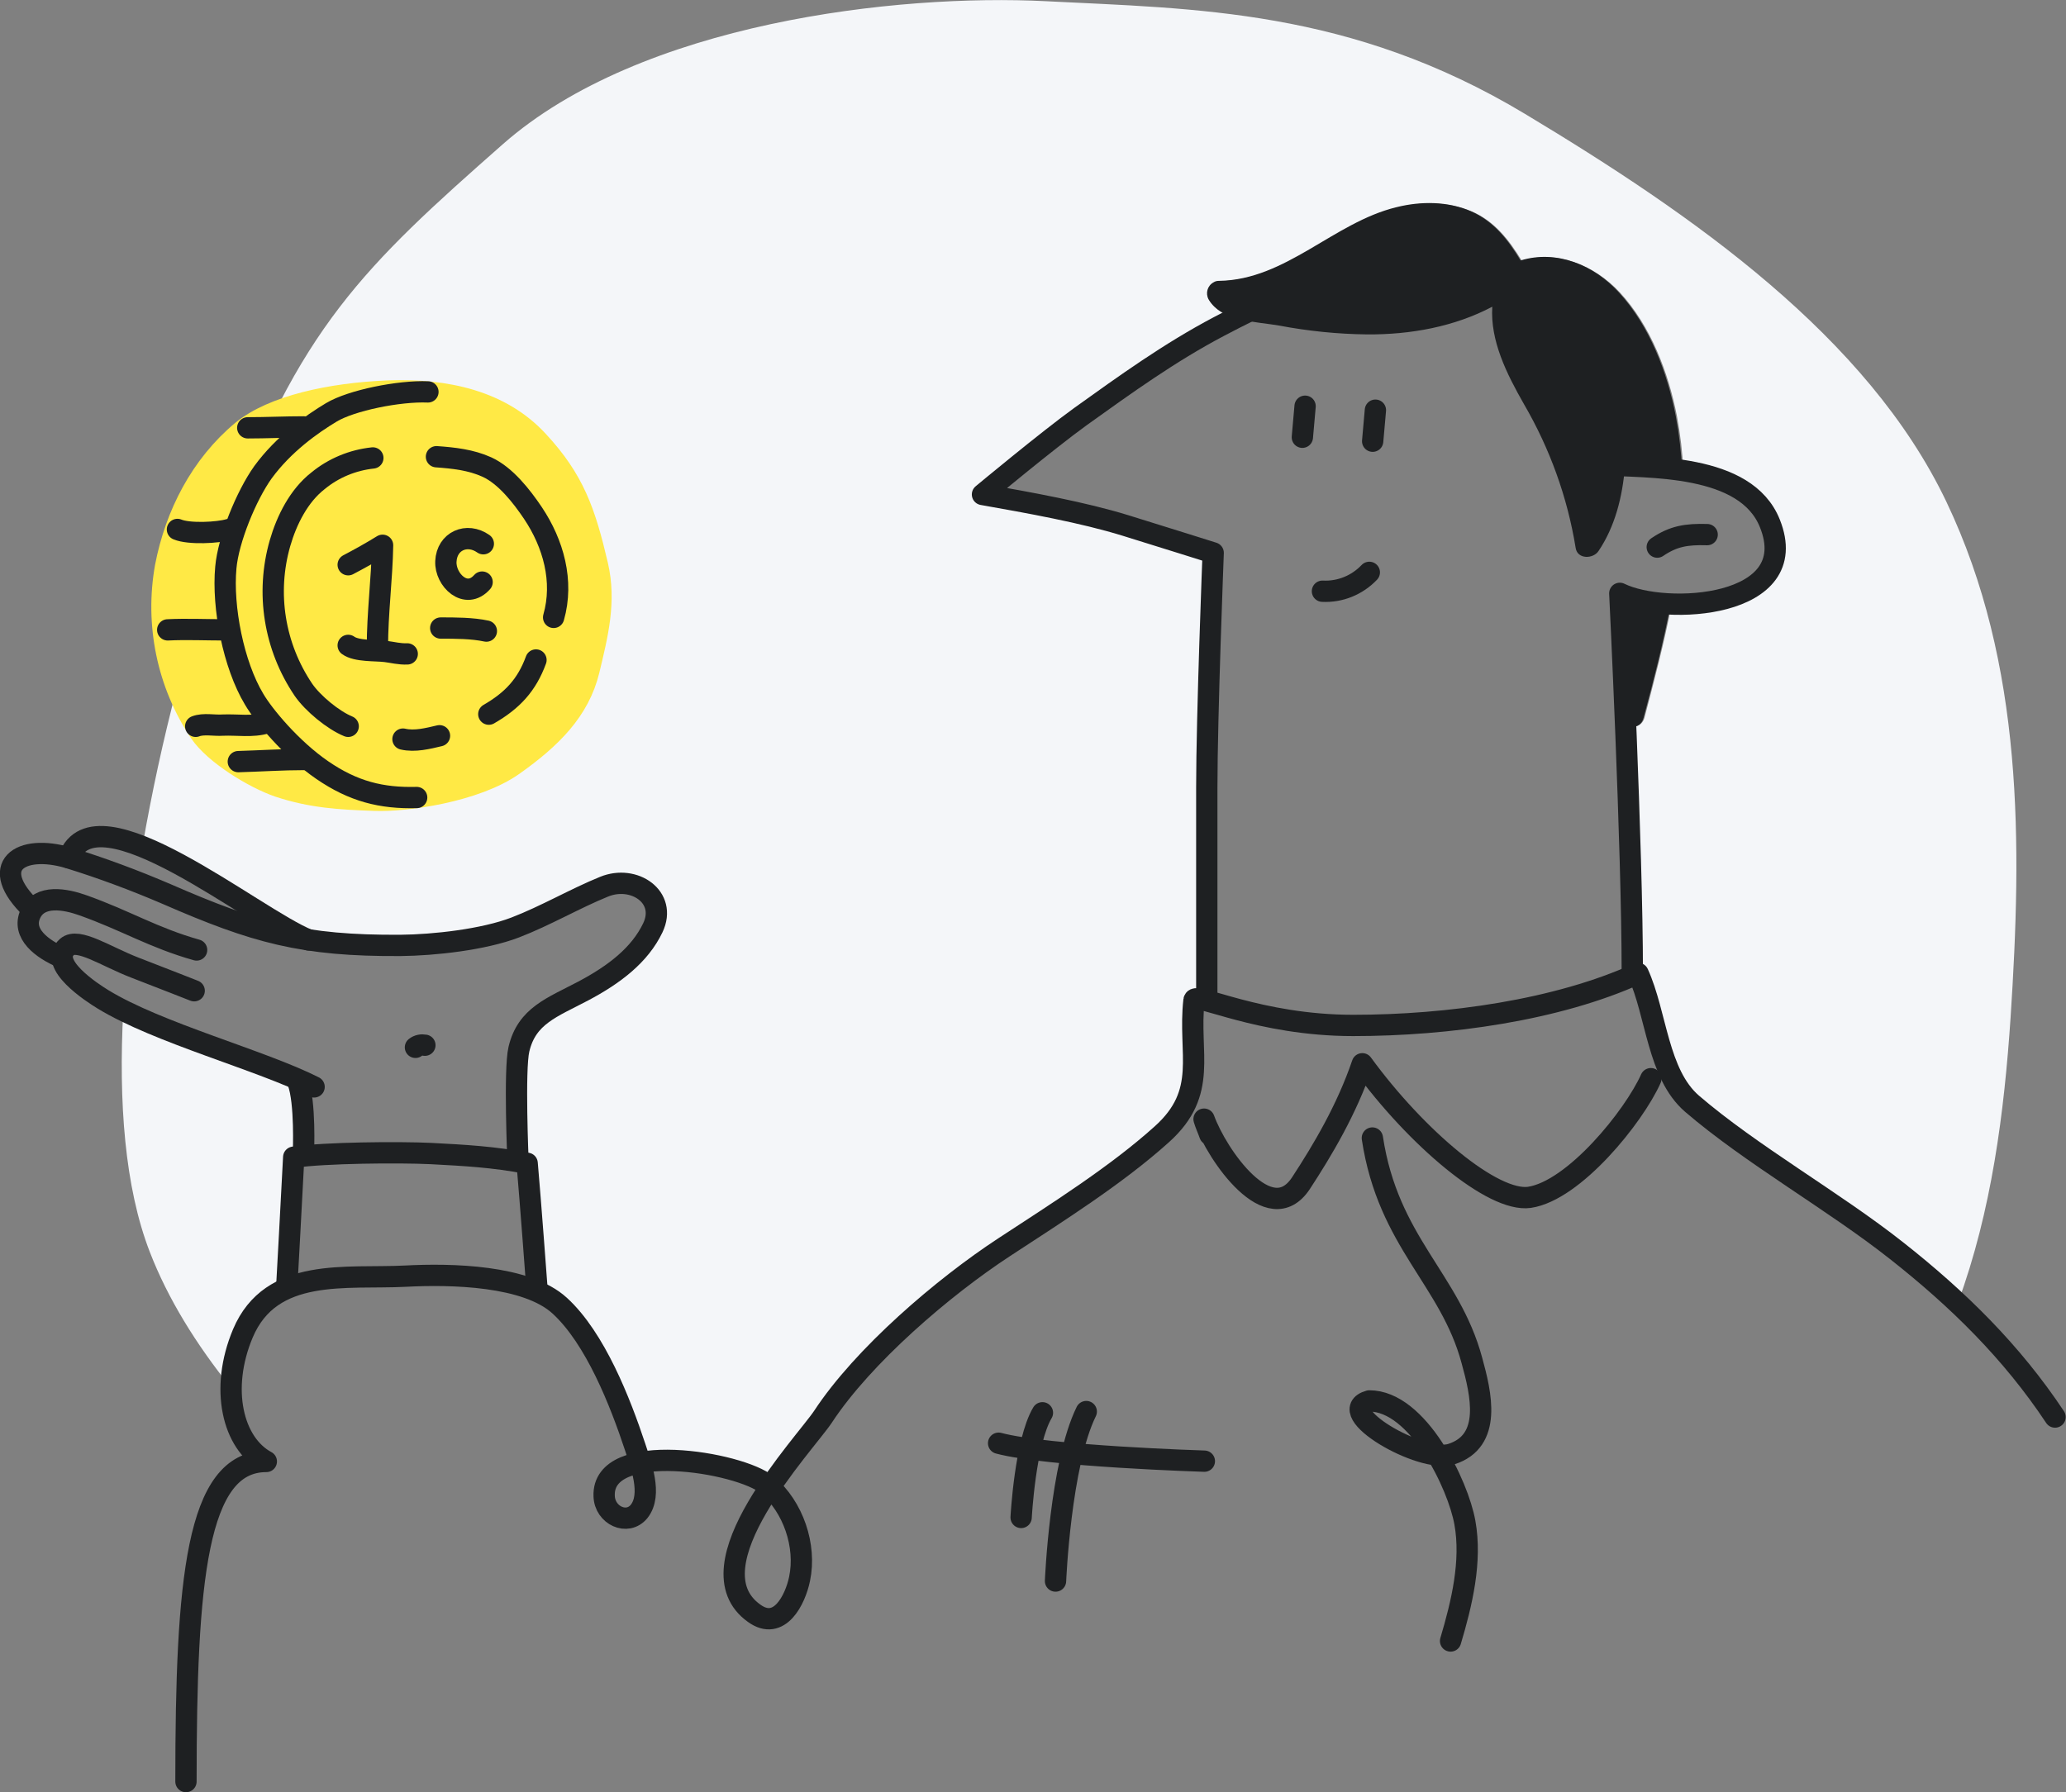 <?xml version="1.0" encoding="utf-8"?>
<!-- Generator: Adobe Illustrator 24.2.1, SVG Export Plug-In . SVG Version: 6.00 Build 0)  -->
<svg version="1.1" id="Layer_1" xmlns="http://www.w3.org/2000/svg" xmlns:xlink="http://www.w3.org/1999/xlink" x="0px" y="0px"
	 viewBox="0 0 678.8 589" style="enable-background:new 0 0 678.8 589;" xml:space="preserve">
<rect x="0" y="0" width="678.8" height="589" fill="#808080" stroke="none"/>
<style type="text/css">
	.st0{fill:#F4F6F9;}
	.st1{fill:none;stroke:#1E2022;stroke-width:7;stroke-linecap:round;stroke-linejoin:round;}
	.st2{fill:#1E2022;}
	.st3{fill:#FFE945;stroke:#FFE945;stroke-width:7;stroke-linecap:round;stroke-linejoin:round;}
</style>
<path class="st0" d="M40.5,332.1c-1.6,30.1,0.5,58.1,8.7,79.3c5.9,15.3,15.2,30.4,26.9,44.9c0.1-6.2,1.4-12.3,3.9-18
	c2.6-6.5,7.6-11.7,14-14.6l0.4-2.4c0,0,1.6-29,2.2-41c1-0.2,2.2-0.3,3.5-0.4l-0.3-1.2c0,0-0.4-17.4-2.8-24.1l-1.5-1
	C79.4,347,56.4,340.1,40.5,332.1z"/>
<path class="st0" d="M660.6,334.3c3.7-56.6,4.4-115.9-21.1-169.4c-25.9-54.3-83.1-94.2-138.5-127.5C443.6,2.9,392.6,2.9,343.7,0.4
	s-133.1,7-178.5,47S98,107.9,74,174.4c-12,33.8-21.1,68.5-27.2,103.8c19,7.6,43.5,26.2,54.6,30.7c10,1.4,20.1,2.1,30.3,1.9
	c11-0.1,27.3-1.9,37.7-5.9c9.9-3.8,19.8-9.6,29.2-13.4c9.8-4,20.8,3.4,16,13.5c-4.3,9-12.7,15.4-22.9,20.8s-18.5,8.1-21,19.2
	c-1.4,5.8-0.6,30-0.4,36.9c1,0.2,2.1,0.4,3.2,0.6c1.1,12.5,3.2,40.9,3.2,40.9v1.2c2.7,1.1,5.2,2.7,7.5,4.7
	c11.7,10.7,19.9,31.7,24.8,46.5c0.5,1.4,1.1,3.1,1.6,5c13.9-2.6,35.8,2.4,41.7,7.4c0.3,0.3,0.6,0.5,0.9,0.8
	c7-10.4,15-19.5,17.5-23.2c13.2-20.1,39.5-42.6,59.5-55.7c17.4-11.4,36.8-23.6,51.8-37.1c15.5-13.9,8.6-26.5,10.6-44.1
	c0.1-0.7,1.5-0.5,4.1,0.2v-70.1c0-23.5,2.1-77.1,2.1-77.1s-14.9-4.7-28.8-9s-31.7-7.5-47-10.2c0,0,21.4-17.8,32.2-25.6
	c14.8-10.6,29.2-21,45.5-29.6c1.8-0.9,3.6-1.9,5.5-2.8c-3.7-1.1-7-2.9-8.9-6.1c-0.3-0.6-0.5-1.3-0.5-2c0-2.3,1.8-4.2,4.1-4.2
	c22-0.3,37.6-19.2,58.3-24.2c8-2,16.9-1.9,24.4,1.3s12.3,9.5,16.4,16.2c11.7-3.6,24,1.5,32.3,10.5c10.1,11,15.9,26.3,18.7,40.7
	c1.1,5.9,1.8,11.9,2.1,17.9l0,0c12.5,1.9,24.2,6.3,28.6,17.3c8.2,20.5-14.1,27.3-32.5,26.6c-2.4,12.5-5.7,25-8.9,37.2
	c-0.9,3-3.8,3.5-6,2.3c1.1,26.7,2.2,59.9,2.2,81.3v1.3c0.7-0.3,1.3-0.6,2-0.9c6.1,13.4,6.4,33,17.7,42.8
	c19.4,16.7,46.7,32.1,67.2,48.3c6.9,5.5,13.6,11.1,19.9,17.1C654.4,397.9,658.5,365.6,660.6,334.3z"/>
<path class="st1" d="M61.1,585.5c0-65.9,3.4-105.2,26.4-105.2c-11-5.9-15.4-23.8-7.7-42.1c9.3-22,34-17.8,53.4-18.8
	c15-0.8,39.8-0.3,50.7,9.7c11.7,10.7,19.9,31.7,24.8,46.5c1.8,5.6,5.7,15.5,1.3,21.1c-3.9,4.8-11.3,1.3-11.5-5
	c-0.8-18.8,44.7-11.2,53.6-3.7c8.5,7.2,12.9,20,10.6,30.9c-1.4,6.8-6.6,17.3-14.9,11.3c-21.7-15.4,16.7-55.7,22.6-64.6
	c13.2-20.1,39.5-42.6,59.5-55.7c17.4-11.4,36.8-23.6,51.8-37.1c15.5-13.9,8.6-26.5,10.6-44.1c0.3-2.8,21.2,8.3,52.3,8.3
	s67.1-5,93.6-17.1c6.1,13.4,6.4,33,17.7,42.8c19.4,16.7,46.7,32.1,67.2,48.3c20.2,15.9,37.9,33.3,52.1,54.7"/>
<path class="st1" d="M397.5,372.9c-0.6-1.7-1.4-3.4-1.9-5.1c4.3,11.9,21.5,36.6,31.8,21.1c7.2-11,15.1-24.3,20.2-39.3
	c17.8,24.4,42.9,45.6,54.9,43.9c14.7-2.2,34.3-26.5,39.9-39"/>
<path class="st1" d="M476.6,539.3c3.7-12.4,7-26.2,4.7-38.9c-2.2-12.4-15.4-40-31.4-40c-12.4,3.5,17.1,20.6,26.9,17.5
	c13.6-4.3,9.8-19.9,6.8-30.8c-7.2-26.8-27.5-38.8-32.7-73.1"/>
<path class="st1" d="M328.1,474.3c16,4.3,67.6,5.9,67.6,5.9"/>
<path class="st1" d="M335.5,498.7c0,0,1.3-24.8,7-34.4"/>
<path class="st1" d="M346.8,519.6c0,0,1.6-38.4,10.1-55.7"/>
<path class="st1" d="M396.5,326.7v-67.9c0-23.5,2.1-77.1,2.1-77.1s-14.9-4.7-28.8-9s-31.7-7.5-47-10.2c0,0,21.4-17.8,32.2-25.6
	c14.8-10.6,29.2-21,45.5-29.6c26.8-14.1,58.9-28.3,88.8-18.1c25.4,8.6,36,38.5,35.9,63.5c16.7,1,48.4-0.5,56.3,19.3
	c11.2,27.9-34.3,30.4-49.3,23c0,0,4.1,83.5,4.1,124.4"/>
<line class="st1" x1="451" y1="145" x2="451.9" y2="134.8"/>
<line class="st1" x1="427.9" y1="143.7" x2="428.8" y2="133.5"/>
<path class="st1" d="M544.5,179.8c5.3-3.6,9.6-4.3,16.4-4.1"/>
<path class="st1" d="M434.5,194.3c5.8,0.3,11.4-2,15.4-6.2"/>
<path class="st1" d="M10.5,298.8c-14.9-14.2-3.9-21.6,12-16.9c11,3.4,21.7,7.4,32.2,11.9c29.1,12.7,44.7,17.1,76.9,16.9
	c11-0.1,27.3-1.9,37.7-5.9c9.9-3.8,19.8-9.6,29.2-13.4c9.8-4,20.8,3.4,16,13.5c-4.3,9-12.7,15.4-22.9,20.8s-18.5,8.1-21.1,19.1
	c-1.6,6.7-0.3,36.8-0.3,36.8"/>
<path class="st1" d="M97.9,355.6c2.5,6.7,1.8,23.1,1.8,23.1"/>
<path class="st1" d="M63.8,325.6c0,0-9.9-3.9-19.5-7.6s-18.7-10-22.3-6.8c-6.3,5.6,8.2,15,11.8,17.2c18.1,11.1,52,20,69.4,28.8"/>
<path class="st1" d="M20.4,314.7c-6.6-2.8-13.4-7.9-10.4-14.4s11.6-4.8,17.2-2.8c14.1,5,23.2,10.7,37.4,14.7"/>
<path class="st1" d="M22.6,281.9c8.8-23.6,61,19.9,78.8,27"/>
<path class="st1" d="M94.3,421.3c0,0,1.6-29,2.2-41c10.5-1.5,34.5-1.7,45.1-1.2c11.3,0.6,20.5,1.1,31.6,3.2
	c1.1,12.5,3.2,40.9,3.2,40.9"/>
<path class="st2" d="M548.9,198.7c-6.7-0.3-12.8-1.5-16.8-3.5c0,0,0.9,18.8,1.9,43c2.2,1.3,5.2,0.8,6-2.3
	C543.3,223.7,546.5,211.2,548.9,198.7z"/>
<path class="st2" d="M398.7,92.8c-2,1.1-2.7,3.6-1.6,5.6c4.3,7.3,15.8,7.3,23.2,8.6c9.5,1.8,19.2,2.8,28.9,2.9
	c14.2,0.1,28.6-2.5,41.1-9.1c-0.7,11.2,4.7,22,10.4,32c8.5,14.6,14.3,30.6,17,47.3c0.6,3.8,5.8,3.6,7.5,1c5.4-8,7.9-17.8,8.7-27.9
	c6.3,0.2,12.6,0.7,18.8,1.5c-0.3-6-1-12-2.1-17.9c-2.8-14.5-8.6-29.7-18.7-40.7c-8.3-9.1-20.6-14.1-32.3-10.5
	c-4.1-6.8-8.8-12.9-16.4-16.2s-16.4-3.3-24.4-1.3c-20.6,5-36.3,23.9-58.3,24.2C399.9,92.3,399.3,92.4,398.7,92.8z"/>
<path class="st1" d="M136.5,344.2c0.9-0.7,2-0.9,3.1-0.7"/>
<path class="st3" d="M79.6,141.6c-13.6,11.3-21.9,27.5-25.2,44.6c-3.4,18.9,0.6,38.5,11.3,54.5c4.8,7.1,17.7,15,25.9,17.8
	c10.9,3.6,20.2,4.1,31.5,4.5c10.1,0.4,33.2-2.8,45.6-11.6s21.6-17.9,24.8-31.1c2.8-11.7,5.6-22.6,2.8-34.6
	c-4.1-17.5-7.7-28-19.6-40.8c-12.1-13.1-30-17.1-49.1-16.4C108.5,129.3,89.7,133.4,79.6,141.6z"/>
<path class="st1" d="M136.9,262.1c-11.6,0.3-20.8-2-31-9s-19.3-18-22.4-23.3c-6.8-11.3-10.5-30.2-9.3-43.3
	c0.8-9.1,6.7-23.6,12.2-31.3c6.8-9.3,16-15.8,22.5-19.7s22.2-7.1,31.7-6.7"/>
<path class="st1" d="M114.4,185.6c3.8-2,7.6-4.1,11.3-6.4c-0.2,11.2-1.7,22.3-1.7,33.6"/>
<path class="st1" d="M114.4,212.1c2.7,2,9,1.6,12.3,2c2.4,0.3,4.5,0.9,7.1,0.8"/>
<path class="st1" d="M158.8,178.7c-5.4-3.8-12-0.9-12.3,5.8c-0.3,6.1,6.6,12.8,11.9,6.8"/>
<path class="st1" d="M144.8,206.4c4.7,0,10.4,0,15,1"/>
<path class="st1" d="M143.4,150.1c5.6,0.4,11.3,1,16.6,3.4c6.1,2.8,11.4,9.6,15.1,15.1c6.7,10,10.2,22.4,6.8,34.3"/>
<path class="st1" d="M114.4,238.7c-4.9-2-11.6-7.5-14.7-12c-9.6-14.2-12.4-31.8-7.7-48.2c2.2-7.6,6.2-15.6,12.5-20.5
	c5.1-4.2,11.4-6.8,18-7.5"/>
<path class="st1" d="M144.4,241.8c-3.8,0.9-8.1,2-12,1.1"/>
<path class="st1" d="M176.1,216.9c-3,8.2-7.7,13.3-15.5,17.8"/>
<path class="st1" d="M81.4,140.6c6.2,0,12.2-0.3,18.4-0.3"/>
<path class="st1" d="M58.3,174c3.8,1.6,13.4,1.1,17,0"/>
<path class="st1" d="M55.1,207c6.1-0.3,12.7,0,19.1,0"/>
<path class="st1" d="M64.3,238.7c2.6-1,6.1-0.2,8.9-0.4c4.7-0.2,9.8,0.7,14.3-0.7"/>
<path class="st1" d="M78.3,250.3c7.1-0.2,14.5-0.7,21.8-0.7"/>
</svg>
